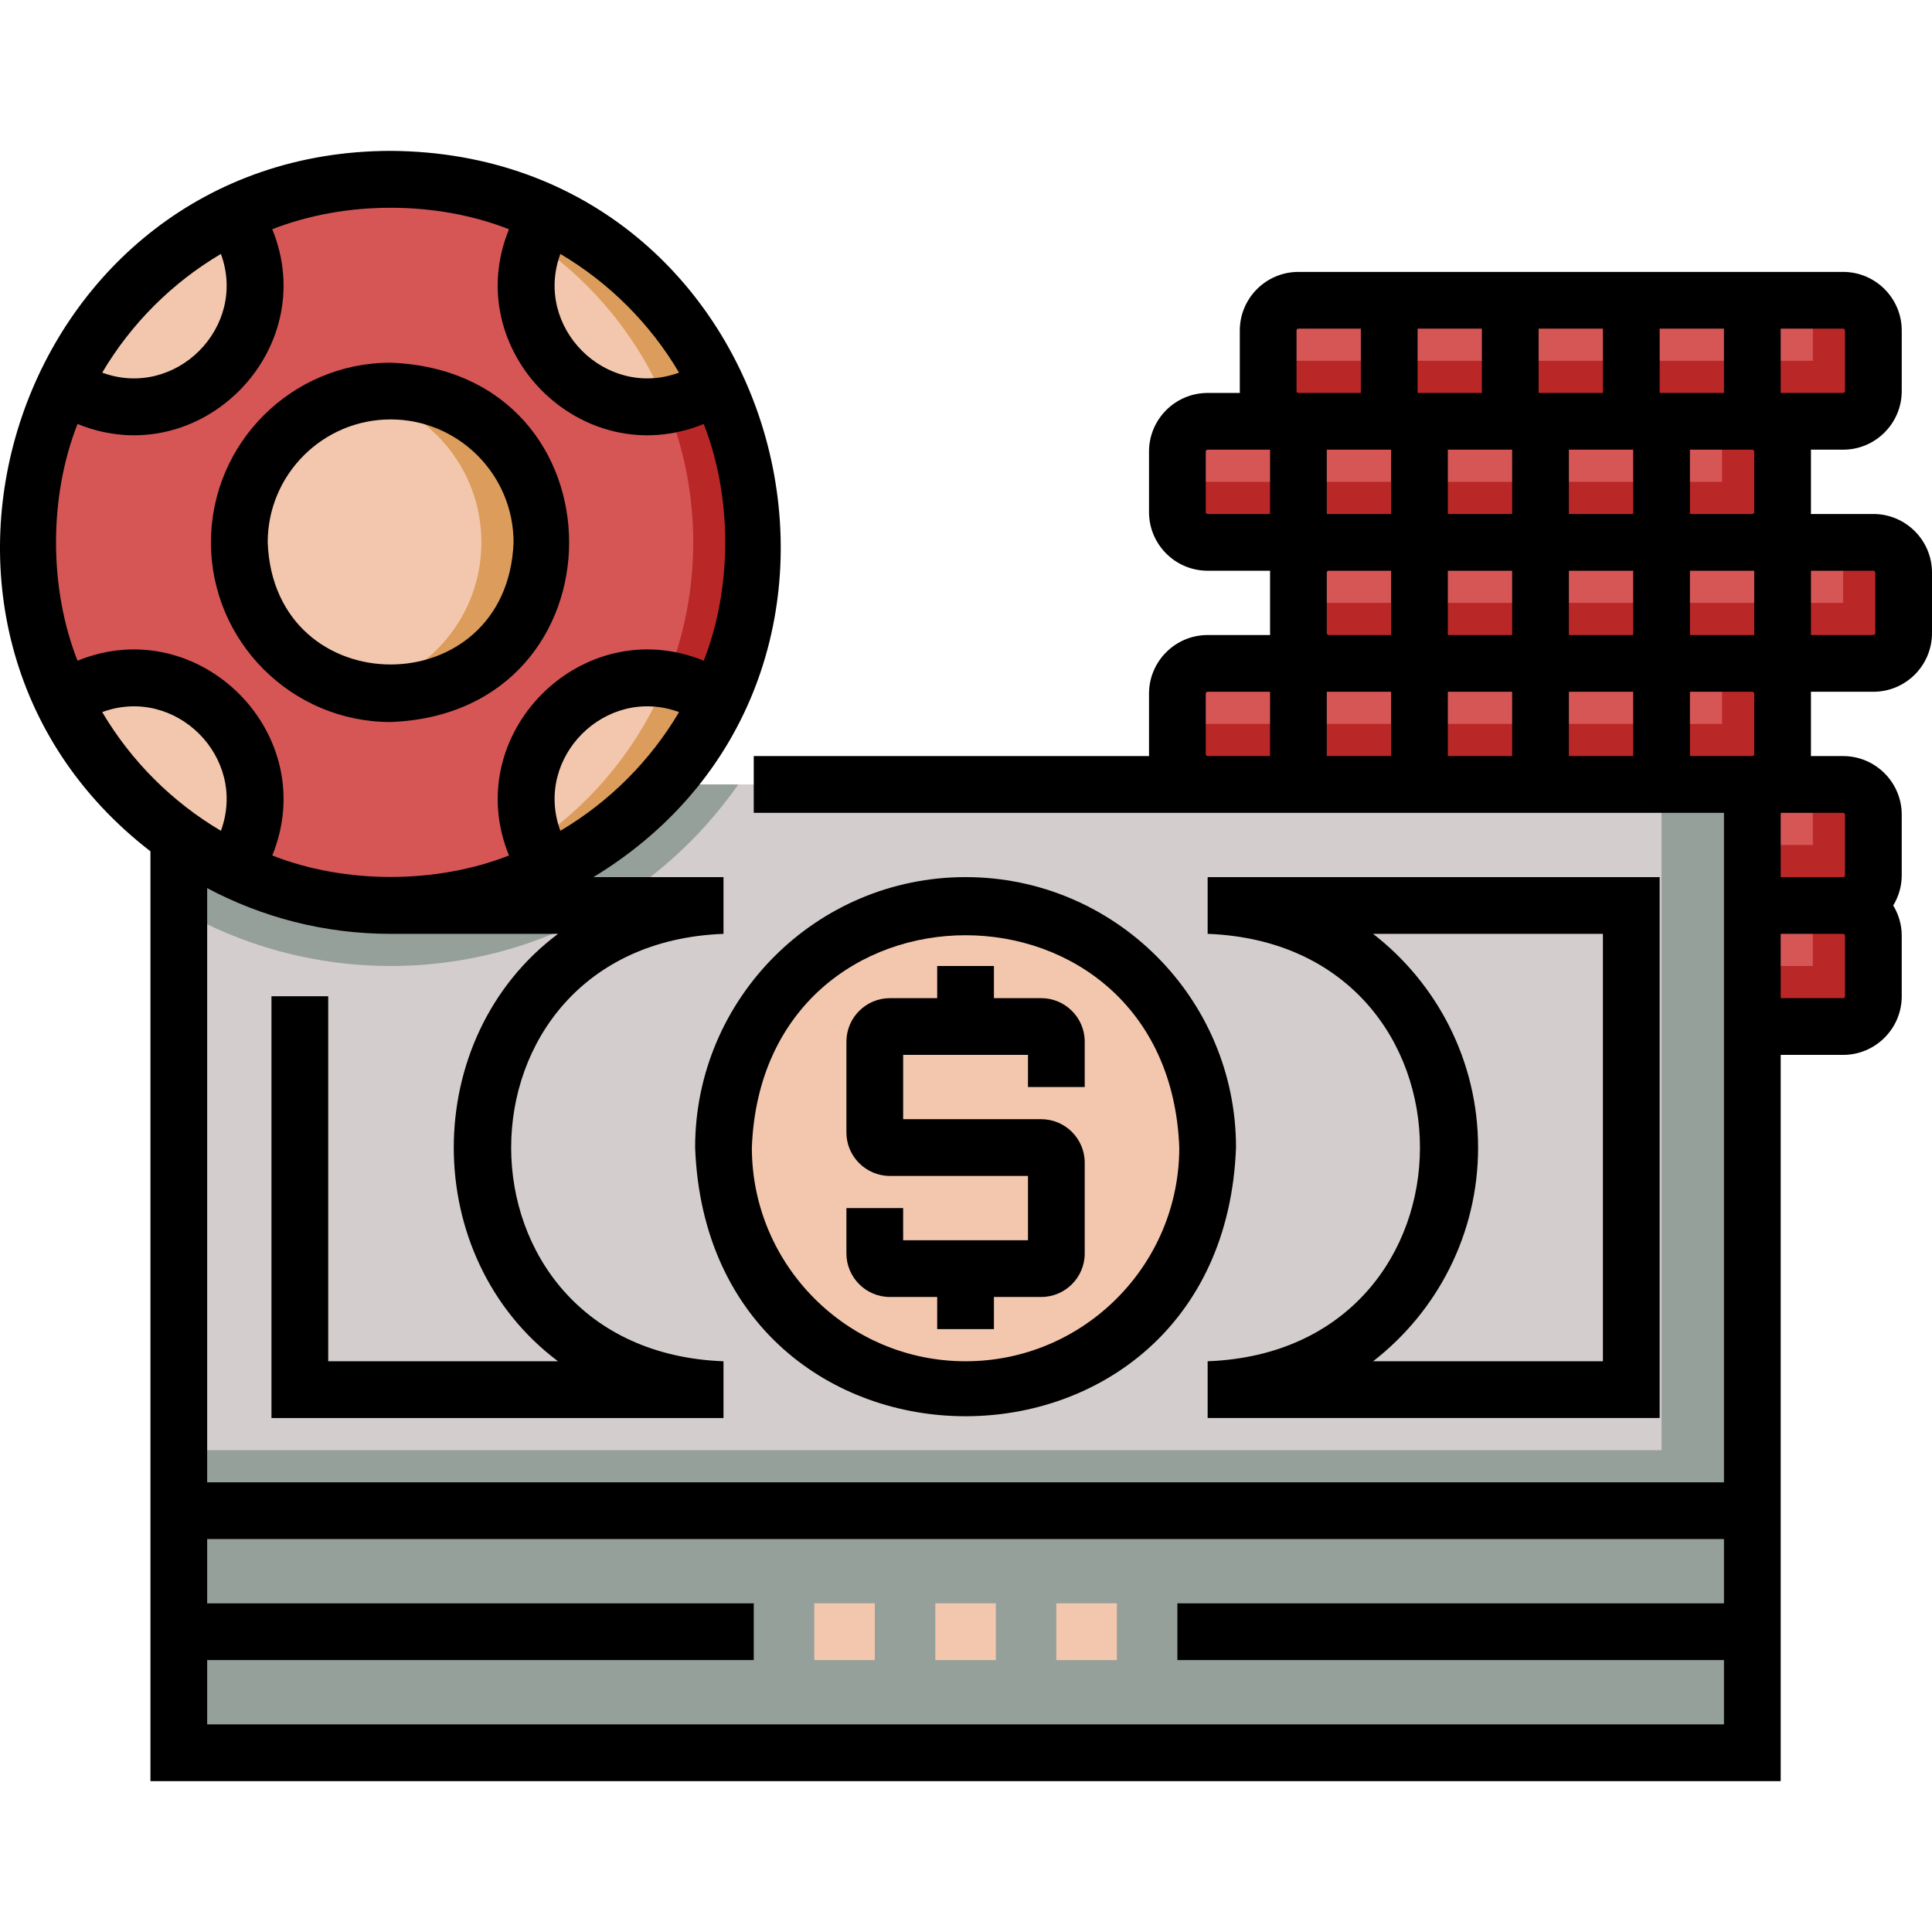 <?xml version="1.0"?>
<svg xmlns="http://www.w3.org/2000/svg" xmlns:xlink="http://www.w3.org/1999/xlink" xmlns:svgjs="http://svgjs.com/svgjs" version="1.1" width="512" height="512" x="0" y="0" viewBox="0 0 510.772 510.772" style="enable-background:new 0 0 512 512" xml:space="preserve" class=""><g><g xmlns="http://www.w3.org/2000/svg"><g><path d="m487.272 239.386h-144c-4.418 0-8-3.582-8-8v-16c0-4.418 3.582-8 8-8h144c4.418 0 8 3.582 8 8v16c0 4.418-3.581 8-8 8z" fill="#d65656" data-original="#f8e868" style="" class=""/><path d="m495.272 223.386v8c0 4.42-3.58 8-8 8h-144c-4.42 0-8-3.58-8-8v-8z" fill="#ba2727" data-original="#efc17a" style="" class=""/><path d="m487.272 271.386h-144c-4.418 0-8-3.582-8-8v-16c0-4.418 3.582-8 8-8h144c4.418 0 8 3.582 8 8v16c0 4.418-3.581 8-8 8z" fill="#d65656" data-original="#f8e868" style="" class=""/><g fill="#efc17a"><path d="m495.272 255.386v8c0 4.42-3.58 8-8 8h-144c-4.42 0-8-3.58-8-8v-8z" fill="#ba2727" data-original="#efc17a" style="" class=""/><path d="m495.272 247.386v16c0 4.418-3.582 8-8 8h-8v-32h8c4.419 0 8 3.582 8 8z" fill="#ba2727" data-original="#efc17a" style="" class=""/><path d="m495.272 215.386v16c0 4.418-3.582 8-8 8h-8v-32h8c4.419 0 8 3.582 8 8z" fill="#ba2727" data-original="#efc17a" style="" class=""/></g><path d="m463.272 143.386h-144c-4.418 0-8-3.582-8-8v-16c0-4.418 3.582-8 8-8h144c4.418 0 8 3.582 8 8v16c0 4.418-3.581 8-8 8z" fill="#d65656" data-original="#f8e868" style="" class=""/><path d="m463.272 143.386h-144c-4.418 0-8-3.582-8-8v-16c0-4.418 3.582-8 8-8h144c4.418 0 8 3.582 8 8v16c0 4.418-3.581 8-8 8z" fill="#d65656" data-original="#f8e868" style="" class=""/><path d="m471.272 127.386v8c0 4.42-3.58 8-8 8h-144c-4.42 0-8-3.58-8-8v-8z" fill="#ba2727" data-original="#efc17a" style="" class=""/><path d="m471.272 119.386v16c0 4.418-3.582 8-8 8h-8v-32h8c4.419 0 8 3.582 8 8z" fill="#ba2727" data-original="#efc17a" style="" class=""/><path d="m487.272 111.386h-144c-4.418 0-8-3.582-8-8v-16c0-4.418 3.582-8 8-8h144c4.418 0 8 3.582 8 8v16c0 4.418-3.581 8-8 8z" fill="#d65656" data-original="#f8e868" style="" class=""/><path d="m487.272 111.386h-144c-4.418 0-8-3.582-8-8v-16c0-4.418 3.582-8 8-8h144c4.418 0 8 3.582 8 8v16c0 4.418-3.581 8-8 8z" fill="#d65656" data-original="#f8e868" style="" class=""/><path d="m495.272 95.386v8c0 4.42-3.58 8-8 8h-144c-4.42 0-8-3.58-8-8v-8z" fill="#ba2727" data-original="#efc17a" style="" class=""/><path d="m495.272 87.386v16c0 4.418-3.582 8-8 8h-8v-32h8c4.419 0 8 3.582 8 8z" fill="#ba2727" data-original="#efc17a" style="" class=""/><path d="m495.272 175.386h-144c-4.418 0-8-3.582-8-8v-16c0-4.418 3.582-8 8-8h144c4.418 0 8 3.582 8 8v16c0 4.418-3.581 8-8 8z" fill="#d65656" data-original="#f8e868" style="" class=""/><path d="m503.272 159.386v8c0 4.42-3.58 8-8 8h-144c-4.42 0-8-3.58-8-8v-8z" fill="#ba2727" data-original="#efc17a" style="" class=""/><path d="m503.272 151.386v16c0 4.418-3.582 8-8 8h-8v-32h8c4.419 0 8 3.582 8 8z" fill="#ba2727" data-original="#efc17a" style="" class=""/><path d="m463.272 207.386h-144c-4.418 0-8-3.582-8-8v-16c0-4.418 3.582-8 8-8h144c4.418 0 8 3.582 8 8v16c0 4.418-3.581 8-8 8z" fill="#d65656" data-original="#f8e868" style="" class=""/><path d="m471.272 191.386v8c0 4.42-3.58 8-8 8h-144c-4.42 0-8-3.58-8-8v-8z" fill="#ba2727" data-original="#efc17a" style="" class=""/><path d="m471.272 183.386v16c0 4.418-3.582 8-8 8h-8v-32h8c4.419 0 8 3.582 8 8z" fill="#ba2727" data-original="#efc17a" style="" class=""/></g><path d="m47.272 207.386h416v256h-416z" fill="#d4cdcd" data-original="#d8fc7e" style="" class=""/><path d="m47.272 207.386v33.013c16.474 9.53 35.599 14.987 56 14.987 38.058 0 71.676-18.987 91.916-48z" fill="#96a09b" data-original="#7bdaa9" style="" class=""/><path d="m383.272 303.386c0 35.346-28.654 64-64 64h112v-128h-112c35.347 0 64 28.654 64 64z" fill="#d4cdcd" data-original="#d8fc7e" style="" class=""/><path d="m191.272 239.386h-112v128h112c-35.346 0-64-28.654-64-64s28.654-64 64-64z" fill="#d4cdcd" data-original="#d8fc7e" style="" class=""/><path d="m79.272 239.386v13.414c7.733 1.688 15.761 2.586 24 2.586 21.112 0 40.858-5.845 57.713-16z" fill="#96a09b" data-original="#7bdaa9" style="" class=""/><circle cx="255.272" cy="303.386" fill="#f3c7ad" r="64" data-original="#ffffff" style="" class=""/><path d="m47.272 383.386h416v80h-416z" fill="#96a09b" data-original="#7bdaa9" style="" class=""/><g><g><path d="m215.272 423.886h16v15h-16z" fill="#f3c7ad" data-original="#ffffff" style="" class=""/></g><g><path d="m247.272 423.886h16v15h-16z" fill="#f3c7ad" data-original="#ffffff" style="" class=""/></g><g><path d="m279.272 423.886h16v15h-16z" fill="#f3c7ad" data-original="#ffffff" style="" class=""/></g></g><path d="m439.272 207.386h24v192h-24z" fill="#96a09b" data-original="#7bdaa9" style="" class=""/><circle cx="103.272" cy="143.386" fill="#d65656" r="96" data-original="#f8e868" style="" class=""/><path d="m103.272 47.386c-2.695 0-5.362.117-8 .334 49.275 4.066 88 45.341 88 95.666s-38.725 91.6-88 95.666c2.638.218 5.305.334 8 .334 53.019 0 96-42.981 96-96s-42.98-96-96-96z" fill="#ba2727" data-original="#efc17a" style="" class=""/><g fill="#fff"><path d="m35.39 211.268c7.817 7.817 16.648 13.997 26.068 18.554 8.918-12.498 7.776-29.966-3.44-41.182s-28.684-12.358-41.182-3.44c4.557 9.42 10.738 18.252 18.554 26.068z" fill="#f3c7ad" data-original="#ffffff" style="" class=""/><path d="m171.155 75.504c-7.817-7.817-16.648-13.997-26.068-18.555-8.918 12.498-7.776 29.966 3.44 41.182s28.684 12.358 41.182 3.44c-4.557-9.419-10.738-18.251-18.554-26.067z" fill="#f3c7ad" data-original="#ffffff" style="" class=""/><path d="m171.155 211.268c7.817-7.817 13.997-16.648 18.554-26.068-12.498-8.918-29.966-7.776-41.182 3.44s-12.358 28.684-3.44 41.182c9.42-4.556 18.251-10.737 26.068-18.554z" fill="#f3c7ad" data-original="#ffffff" style="" class=""/></g><path d="m176.174 107.096c4.782-.757 9.427-2.594 13.535-5.525-4.557-9.42-10.738-18.251-18.554-26.068-7.817-7.817-16.648-13.997-26.068-18.555-1.586 2.223-2.848 4.605-3.797 7.079 15.475 10.554 27.708 25.508 34.884 43.069z" fill="#dc9c5b" data-original="#c8d1da" style="" class=""/><path d="m141.29 222.744c.95 2.474 2.211 4.856 3.797 7.079 9.42-4.557 18.251-10.738 26.068-18.555s13.997-16.648 18.554-26.068c-4.107-2.931-8.752-4.768-13.535-5.525-7.176 17.562-19.409 32.516-34.884 43.069z" fill="#dc9c5b" data-original="#c8d1da" style="" class=""/><path d="m35.39 75.504c-7.817 7.817-13.997 16.648-18.555 26.068 12.498 8.918 29.966 7.776 41.182-3.44s12.358-28.684 3.44-41.182c-9.419 4.556-18.25 10.737-26.067 18.554z" fill="#f3c7ad" data-original="#ffffff" style="" class=""/><circle cx="103.272" cy="143.386" fill="#f3c7ad" r="40" data-original="#ffffff" style="" class=""/><path d="m103.272 103.386c-2.74 0-5.415.277-8 .802 18.258 3.706 32 19.847 32 39.198s-13.742 35.492-32 39.198c2.585.525 5.26.802 8 .802 22.091 0 40-17.909 40-40s-17.908-40-40-40z" fill="#dc9c5b" data-original="#c8d1da" style="" class=""/><g><path d="m495.272 135.886h-16.525c.005-.167.025-.331.025-.5v-16c0-.169-.02-.333-.025-.5h8.525c8.547 0 15.5-6.953 15.5-15.5v-16c0-8.547-6.953-15.5-15.5-15.5h-144c-8.547 0-15.5 6.953-15.5 15.5v16c0 .169.02.333.025.5h-8.525c-8.547 0-15.5 6.953-15.5 15.5v16c0 8.547 6.953 15.5 15.5 15.5h16.525c-.005.167-.025.331-.025.5v16c0 .169.02.333.025.5h-16.525c-8.547 0-15.5 6.953-15.5 15.5v16c0 .169.02.333.025.5h-104.525v15h256.5v177h-401v-157.091c14.476 7.712 30.985 12.091 48.5 12.091h44.26c-36.76 27.541-36.745 85.472 0 113h-60.76v-96.5h-15v111.5h119.5v-15c-74.871-2.849-74.814-110.178 0-113v-15h-34.381c88.319-53.65 51.178-191.384-53.621-192-98.471.156-140.424 125.774-63.498 185.174v245.826h431v-192h16.5c8.547 0 15.5-6.953 15.5-15.5v-16c0-2.929-.832-5.661-2.249-8 1.418-2.339 2.249-5.071 2.249-8v-16c0-8.547-6.953-15.5-15.5-15.5h-8.525c.005-.167.025-.331.025-.5v-16c0-.169-.02-.333-.025-.5h16.525c8.547 0 15.5-6.953 15.5-15.5v-16c0-8.547-6.953-15.5-15.5-15.5zm-347.128 83.752c-7.126-19.39 12.001-38.506 31.381-31.381-7.635 12.924-18.458 23.747-31.381 31.381zm31.381-121.123c-19.391 7.126-38.505-12.003-31.381-31.381 12.923 7.634 23.746 18.457 31.381 31.381zm-44.962-37.91c-13.102 32.1 19.25 64.623 51.488 51.484 7.573 19.258 7.574 43.331.002 62.589-32.166-13.125-64.611 19.345-51.49 51.489-19.256 7.571-43.326 7.571-62.582 0 13.126-32.165-19.346-64.61-51.49-51.49-7.572-19.258-7.571-43.331.002-62.588 32.252 13.145 64.589-19.407 51.488-51.484 19.257-7.571 43.326-7.571 62.582 0zm-76.162 6.529c7.126 19.39-12.002 38.505-31.381 31.381 7.635-12.924 18.458-23.747 31.381-31.381zm-31.381 121.123c19.392-7.127 38.505 12.003 31.381 31.381-12.923-7.634-23.746-18.457-31.381-31.381zm419.752-20.371v-17h17v17zm-79 15v17h-17v-17zm-17-47v-17h17v17zm105-32h-17v-17h17zm-56 15v17h-17v-17zm32 32v17h-17v-17zm-17-15v-17h17v17zm9-32h-17v-17h17zm-32 0h-17v-17h17zm8 47v17h-17v-17zm-17 32h17v17h-17zm32 0h17v17h-17zm49-63.5v16c0 .276-.225.5-.5.5h-16.5v-17h16.5c.276 0 .5.224.5.5zm24-32v16c0 .276-.225.5-.5.5h-16.5v-17h16.5c.276 0 .5.224.5.5zm-145 16v-16c0-.276.225-.5.5-.5h16.5v17h-16.5c-.275 0-.5-.224-.5-.5zm-24 32v-16c0-.276.225-.5.5-.5h16.5v17h-16.5c-.275 0-.5-.224-.5-.5zm32 32v-16c0-.276.225-.5.5-.5h16.5v17h-16.5c-.275 0-.5-.224-.5-.5zm-32 32v-16c0-.276.225-.5.5-.5h16.5v17h-16.5c-.275 0-.5-.224-.5-.5zm-264 256.5v-17h144.5v-15h-144.5v-17h401v17h-144.5v15h144.5v17zm433-192.5c0 .276-.225.5-.5.5h-16.5v-17h16.5c.275 0 .5.224.5.5zm0-48v16c0 .276-.225.5-.5.5h-16.5v-17h16.5c.276 0 .5.224.5.5zm-24-32v16c0 .276-.225.5-.5.5h-16.5v-17h16.5c.276 0 .5.224.5.5zm32-16c0 .276-.225.5-.5.5h-16.5v-17h16.5c.275 0 .5.224.5.5z" fill="#000000" data-original="#000000" style="" class=""/><path d="m319.272 359.886v15h119.5v-143h-119.5v15c74.871 2.849 74.814 110.178 0 113zm71.5-56.5c0-22.958-10.889-43.409-27.76-56.5h60.76v113h-60.76c16.872-13.091 27.76-33.542 27.76-56.5z" fill="#000000" data-original="#000000" style="" class=""/><path d="m275.272 263.886h-12.5v-8.5h-15v8.5h-12.5c-6.341 0-11.5 5.159-11.5 11.5v24c0 6.341 5.159 11.5 11.5 11.5h36.5v17h-33v-8.5h-15v12c0 6.341 5.159 11.5 11.5 11.5h12.5v8.5h15v-8.5h12.5c6.341 0 11.5-5.159 11.5-11.5v-24c0-6.341-5.159-11.5-11.5-11.5h-36.5v-17h33v8.5h15v-12c0-6.341-5.159-11.5-11.5-11.5z" fill="#000000" data-original="#000000" style="" class=""/><path d="m255.272 231.886c-39.425 0-71.5 32.075-71.5 71.5 3.595 94.724 139.42 94.698 143-.001 0-39.424-32.075-71.499-71.5-71.499zm0 128c-31.154 0-56.5-25.346-56.5-56.5 2.84-74.852 110.171-74.832 113 .001 0 31.153-25.345 56.499-56.5 56.499z" fill="#000000" data-original="#000000" style="" class=""/><path d="m55.772 143.386c0 26.191 21.309 47.5 47.5 47.5 62.929-2.388 62.911-92.621-.001-95-26.19 0-47.499 21.309-47.499 47.5zm47.5-32.5c17.921 0 32.5 14.58 32.5 32.5-1.634 43.056-63.373 43.045-65 0 0-17.92 14.58-32.5 32.5-32.5z" fill="#000000" data-original="#000000" style="" class=""/></g></g></g></svg>
